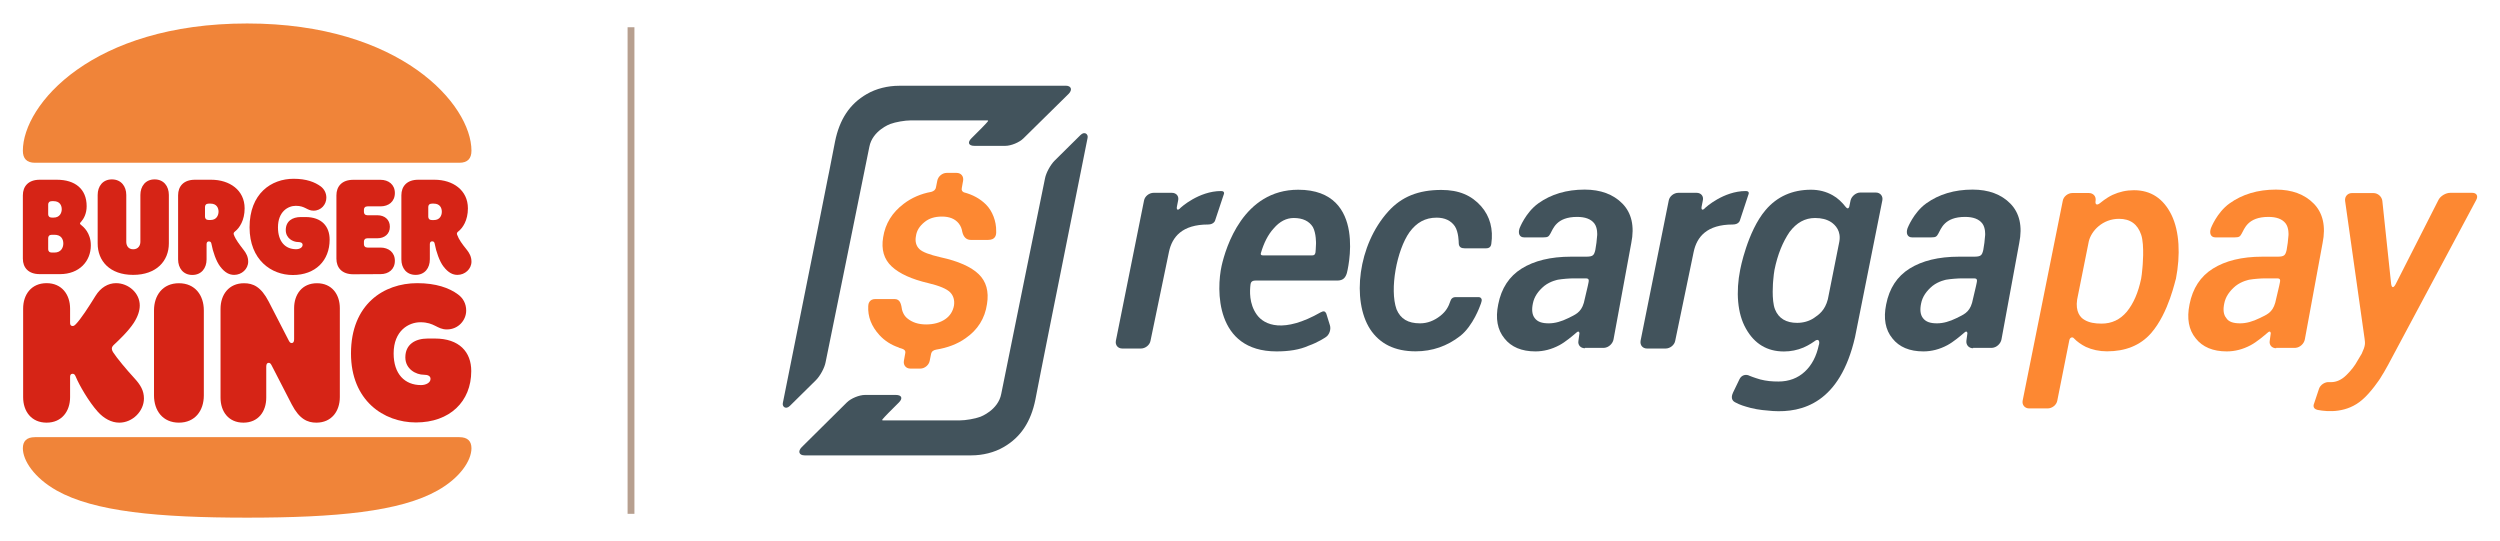 <?xml version="1.0" encoding="utf-8"?>
<!-- Generator: Adobe Illustrator 28.3.0, SVG Export Plug-In . SVG Version: 6.00 Build 0)  -->
<svg version="1.1" id="Layer_1" xmlns="http://www.w3.org/2000/svg" xmlns:xlink="http://www.w3.org/1999/xlink" x="0px" y="0px"
	 viewBox="0 0 365.25 79.06" style="enable-background:new 0 0 365.25 79.06;" xml:space="preserve">
<style type="text/css">
	.st0{fill:#42535C;}
	.st1{fill:#FD8832;}
	.st2{fill:none;stroke:#B79F8F;stroke-miterlimit:10;}
	.st3{fill:#F08439;}
	.st4{fill:#D62416;}
</style>
<g>
	<g>
		<path class="st0" d="M176.5,32.8c-3.8,0-5.25,1.82-5.71,3.98l-2.7,13c-0.11,0.64-0.76,1.14-1.41,1.14h-2.7
			c-0.65,0-1.07-0.49-0.95-1.14l4.11-20.47c0.11-0.64,0.76-1.14,1.41-1.14h2.66c0.65,0,1.07,0.49,0.91,1.14l-0.15,0.76
			c-0.15,0.61,0.11,0.76,0.53,0.27c0,0,2.63-2.43,5.9-2.43c0.65,0,0.38,0.53,0.38,0.53l-1.26,3.79
			C177.53,32.23,177.34,32.8,176.5,32.8z"/>
		<path class="st0" d="M186.51,51.34c-9.02,0-8.79-9.1-8.03-12.51c0.61-2.69,3.16-11.11,11.19-11.11c10.31,0,7.11,12.17,7.11,12.17
			c-0.19,0.61-0.49,1.1-1.41,1.1h-11.95c-0.61,0-0.68,0.34-0.72,0.57c-0.11,0.91-0.23,2.8,0.91,4.4c1.1,1.55,3.92,2.77,9.36-0.34
			c0.42-0.23,0.65-0.15,0.8,0.19c0.08,0.23,0.53,1.71,0.53,1.71c0.19,0.61-0.08,1.4-0.61,1.74c0,0-1.1,0.76-2.51,1.25
			C189.86,51.11,188.26,51.34,186.51,51.34z M189.02,31.85c-1.07,0-2.05,0.49-2.93,1.52c-0.84,0.91-1.45,2.16-1.86,3.56
			c-0.04,0.11-0.11,0.38,0.27,0.38c0.34,0,7.23,0,7.23,0c0.38,0,0.42-0.27,0.46-0.42c0.04-0.15,0.04-0.64,0.08-1.29
			c0,0,0.04-1.52-0.46-2.43C191.27,32.31,190.35,31.85,189.02,31.85z"/>
		<path class="st0" d="M207.47,47.24c1.07,0,2.05-0.38,2.97-1.1c0.8-0.64,1.18-1.29,1.48-2.2c0.19-0.57,0.72-0.53,0.72-0.53
			s3.2,0,3.39,0c0.34,0,0.53,0.3,0.42,0.64c-0.04,0.19-0.11,0.38-0.19,0.57c0,0-1.03,2.99-2.93,4.47c-1.9,1.48-4.07,2.24-6.51,2.24
			c-3.04,0-5.25-1.1-6.66-3.26c-2.66-4.17-1.79-12.24,2.66-17.17c1.94-2.16,4.41-3.15,7.76-3.15c2.59,0,4.41,0.8,5.82,2.39
			c1.29,1.48,1.79,3.34,1.48,5.5c-0.04,0.19-0.11,0.64-0.76,0.64h-3.12c-0.49,0-0.88-0.15-0.88-0.8c0,0,0-1.59-0.57-2.43
			c-0.57-0.83-1.48-1.25-2.66-1.25c-1.67,0-2.93,0.72-3.96,2.12c-1.86,2.62-2.93,8.34-1.9,11.26
			C204.62,46.6,205.72,47.24,207.47,47.24z"/>
		<path class="st0" d="M231.56,50.88c-0.65,0-1.07-0.49-0.95-1.1l0.15-1.1c0,0-0.04-0.45-0.42-0.11c-0.57,0.49-1.64,1.4-2.51,1.86
			c-1.14,0.61-2.32,0.91-3.5,0.91c-2.02,0-3.54-0.64-4.53-1.9c-1.03-1.25-1.33-2.92-0.91-4.97c0.46-2.35,1.6-4.09,3.42-5.23
			c1.83-1.14,4.22-1.74,7.23-1.74h2.17c1.03,0,1.18-0.19,1.37-0.99c0.11-0.53,0.23-1.52,0.27-2.16c0,0,0.08-1.06-0.42-1.71
			c-0.5-0.64-1.33-0.95-2.51-0.95c-3.04,0-3.5,1.74-3.92,2.46c-0.23,0.42-0.38,0.53-0.99,0.53c-0.42,0-0.11,0-2.85,0
			c-0.65,0-0.91-0.57-0.65-1.33c0,0,0.88-2.31,2.74-3.64c1.86-1.33,4.11-2.01,6.77-2.01c2.32,0,4.18,0.68,5.52,2.05
			c1.33,1.36,1.79,3.3,1.29,5.76l-2.59,14.06c-0.11,0.64-0.72,1.21-1.37,1.25h-2.81V50.88z M226.27,47.24
			c0.91,0,1.86-0.27,2.85-0.76c0.95-0.49,1.86-0.76,2.28-2.24l0.57-2.43c0.15-0.76,0.34-1.14-0.3-1.14h-1.71
			c-0.65,0-1.67,0.08-2.32,0.19c0,0-1.1,0.19-2.02,0.91c-0.91,0.76-1.48,1.59-1.67,2.58c-0.19,0.91-0.11,1.63,0.27,2.12
			C224.63,47.02,225.28,47.24,226.27,47.24z"/>
		<path class="st0" d="M257.96,30.68c1.67-1.97,3.92-2.96,6.62-2.96c1.18,0,2.21,0.27,3.16,0.8c0.76,0.42,1.37,1.02,1.94,1.74
			c0.38,0.45,0.5-0.08,0.5-0.08l0.19-0.91c0.15-0.61,0.8-1.14,1.41-1.14h2.28c0.65,0,1.07,0.53,0.95,1.14l-3.99,19.98
			c-2.21,9.63-7.69,11.07-12.02,10.8c-0.95-0.08-2.05-0.15-3.23-0.45c-0.99-0.27-1.52-0.42-2.28-0.83c-0.15-0.08-0.76-0.42-0.3-1.4
			c0.27-0.53,0.95-1.97,0.95-1.97c0.27-0.57,0.91-0.8,1.48-0.49c0,0,0.65,0.27,1.56,0.53c0.91,0.23,1.67,0.3,2.66,0.3
			c1.52,0,2.82-0.49,3.84-1.44c1.03-0.95,1.71-2.27,2.05-3.9l0.04-0.11c0.11-0.61-0.19-0.83-0.69-0.42c0,0-0.72,0.53-1.6,0.91
			c-0.91,0.38-1.86,0.57-2.85,0.57c-2.43,0-4.3-1.1-5.55-3.34c-1.26-2.2-1.48-5.38-0.84-8.6C254.23,39.44,255.29,33.79,257.96,30.68
			z M259.25,39.44c-0.04,0.23-0.15,0.95-0.19,1.59c0,0-0.27,2.84,0.27,4.17c0.53,1.33,1.64,1.97,3.23,1.97
			c0.87,0,1.75-0.23,2.47-0.72c0.72-0.49,1.6-1.1,2.02-2.73l1.67-8.38c0.3-1.59-0.57-2.46-1.18-2.88c-0.65-0.42-1.41-0.61-2.36-0.61
			c-1.48,0-2.7,0.68-3.73,2.05C260.47,35.34,259.71,37.16,259.25,39.44z"/>
		<path class="st1" d="M314.27,48.68c-1.6,1.82-3.8,2.65-6.43,2.65c-1.14,0-2.17-0.23-3.08-0.64c-0.68-0.34-1.29-0.76-1.79-1.29
			c-0.15-0.19-0.57-0.15-0.65,0.34c-0.11,0.49-1.75,8.79-1.75,8.79c-0.11,0.64-0.76,1.14-1.41,1.14h-2.7
			c-0.65,0-1.07-0.53-0.95-1.14l5.86-29.19c0.11-0.64,0.76-1.14,1.41-1.14h2.4c0.65,0,1.07,0.49,0.99,1.1
			c-0.11,0.61,0.19,0.76,0.69,0.34c0,0,0.84-0.72,1.79-1.17c0.99-0.45,2.02-0.68,3.12-0.68c2.47,0,4.3,1.21,5.48,3.6
			c1.18,2.43,1.33,5.84,0.65,9.36C317.84,40.72,316.89,45.69,314.27,48.68z M312.82,40.72c0.04-0.23,0.15-0.95,0.19-1.59
			c0,0,0.34-3.3-0.19-4.85c-0.53-1.55-1.6-2.31-3.23-2.31c-2.4,0-4.03,1.74-4.41,3.26l-1.71,8.53c-0.27,1.78,0.46,2.65,1.1,2.99
			c0.65,0.38,1.45,0.53,2.47,0.53c1.48,0,2.7-0.57,3.69-1.74C311.72,44.32,312.4,42.73,312.82,40.72z"/>
		<path class="st1" d="M349.34,41.44c0.08,0.64,0.34,0.68,0.65,0.11l6.28-12.36c0.3-0.57,1.07-1.02,1.71-1.02h3.2
			c0.65,0,0.91,0.45,0.61,1.02l-12.9,24.14c-0.3,0.57-0.84,1.48-1.18,2.01c0,0-1.29,1.97-2.59,3.07c-2.21,1.93-4.95,1.78-6.51,1.48
			c-0.88-0.19-0.53-0.91-0.53-0.91l0.72-2.16c0.19-0.61,0.91-1.06,1.52-0.99c0,0,0.08,0,0.27,0c0.76,0,1.52-0.34,2.21-1.02
			c0.69-0.68,1.26-1.4,1.64-2.12l0.61-1.02c0.57-1.21,0.5-1.52,0.42-2.16l-2.85-20.16c-0.08-0.64,0.38-1.14,0.99-1.14h3.16
			c0.65,0,1.22,0.53,1.29,1.14L349.34,41.44z"/>
		<path class="st0" d="M253.16,32.8c-3.8,0-5.25,1.82-5.71,3.98l-2.7,13c-0.11,0.64-0.76,1.14-1.41,1.14h-2.7
			c-0.65,0-1.06-0.49-0.95-1.14l4.11-20.47c0.11-0.64,0.76-1.14,1.41-1.14h2.66c0.65,0,1.07,0.49,0.91,1.14l-0.15,0.76
			c-0.15,0.61,0.11,0.76,0.53,0.27c0,0,2.63-2.43,5.9-2.43c0.65,0,0.38,0.53,0.38,0.53l-1.25,3.79
			C254.19,32.23,254.04,32.8,253.16,32.8z"/>
		<path class="st0" d="M288.28,50.88c-0.65,0-1.06-0.49-0.99-1.1l0.15-1.1c0,0-0.04-0.45-0.42-0.11c-0.57,0.49-1.64,1.4-2.51,1.86
			c-1.14,0.61-2.32,0.91-3.5,0.91c-2.02,0-3.54-0.64-4.53-1.9c-1.03-1.25-1.33-2.92-0.91-4.97c0.46-2.35,1.6-4.09,3.42-5.23
			c1.83-1.14,4.22-1.74,7.23-1.74h2.17c1.03,0,1.18-0.19,1.37-0.99c0.11-0.53,0.23-1.52,0.27-2.16c0,0,0.08-1.06-0.42-1.71
			c-0.5-0.64-1.33-0.95-2.51-0.95c-3.04,0-3.5,1.74-3.92,2.46c-0.23,0.42-0.38,0.53-0.99,0.53c-0.42,0-0.11,0-2.85,0
			c-0.65,0-0.91-0.57-0.65-1.33c0,0,0.88-2.31,2.74-3.64c1.86-1.33,4.11-2.01,6.77-2.01c2.32,0,4.18,0.68,5.52,2.05
			c1.33,1.36,1.79,3.3,1.29,5.76l-2.59,14.06c-0.11,0.64-0.72,1.21-1.37,1.25h-2.78V50.88z M282.99,47.24
			c0.91,0,1.86-0.27,2.85-0.76c0.95-0.49,1.86-0.76,2.28-2.24l0.57-2.43c0.15-0.76,0.34-1.14-0.3-1.14h-1.71
			c-0.65,0-1.67,0.08-2.32,0.19c0,0-1.1,0.19-2.02,0.91c-0.91,0.76-1.48,1.59-1.67,2.58c-0.19,0.91-0.11,1.63,0.27,2.12
			C281.36,47.02,282,47.24,282.99,47.24z"/>
		<path class="st1" d="M332.56,50.88c-0.65,0-1.07-0.49-0.95-1.1l0.15-1.1c0,0-0.04-0.45-0.42-0.11c-0.57,0.49-1.64,1.4-2.51,1.86
			c-1.14,0.61-2.32,0.91-3.5,0.91c-2.02,0-3.54-0.64-4.53-1.9c-1.03-1.25-1.33-2.92-0.91-4.97c0.46-2.35,1.6-4.09,3.42-5.23
			c1.83-1.14,4.22-1.74,7.23-1.74h2.17c1.03,0,1.18-0.19,1.37-0.99c0.11-0.53,0.23-1.52,0.27-2.16c0,0,0.08-1.06-0.42-1.71
			c-0.49-0.64-1.33-0.95-2.51-0.95c-3.04,0-3.5,1.74-3.92,2.46c-0.23,0.42-0.38,0.53-0.99,0.53c-0.42,0-0.11,0-2.85,0
			c-0.65,0-0.91-0.57-0.65-1.33c0,0,0.87-2.31,2.74-3.64c1.86-1.33,4.11-2.01,6.77-2.01c2.32,0,4.18,0.68,5.52,2.05
			c1.33,1.36,1.79,3.3,1.29,5.76l-2.59,14.06c-0.11,0.64-0.72,1.21-1.37,1.25h-2.82V50.88z M327.28,47.24
			c0.91,0,1.86-0.27,2.85-0.76c0.99-0.49,1.86-0.76,2.28-2.24l0.57-2.43c0.15-0.76,0.34-1.14-0.3-1.14h-1.71
			c-0.65,0-1.67,0.08-2.32,0.19c0,0-1.1,0.19-2.02,0.91c-0.91,0.76-1.48,1.59-1.67,2.58c-0.19,0.91-0.11,1.63,0.3,2.12
			C325.6,47.02,326.29,47.24,327.28,47.24z"/>
		<path class="st1" d="M144.05,29.88c-0.88-0.87-1.94-1.44-3.23-1.78c-0.23-0.11-0.38-0.3-0.3-0.64l0.19-1.06
			c0.11-0.64-0.3-1.14-0.95-1.14h-1.45c-0.65,0-1.26,0.53-1.37,1.14l-0.19,0.95c-0.08,0.42-0.34,0.57-0.68,0.68
			c-1.52,0.27-2.89,0.87-4.03,1.74c-1.71,1.29-2.7,2.92-3.01,4.89c-0.3,1.78,0.11,3.22,1.26,4.28c1.14,1.06,2.93,1.86,5.36,2.43
			c1.6,0.38,2.66,0.83,3.16,1.33c0.49,0.49,0.68,1.17,0.57,1.93c-0.15,0.83-0.57,1.52-1.29,2.01c-0.72,0.49-1.67,0.76-2.78,0.76
			c-1.14,0-2.05-0.3-2.78-0.91c-0.49-0.42-0.76-1.02-0.84-1.78c-0.08-0.27-0.19-1.02-0.99-1.02c-0.84,0-1.94,0-2.82,0
			c-0.88,0-1.03,0.72-1.03,1.02c-0.08,1.55,0.46,2.96,1.64,4.25c0.76,0.83,1.71,1.44,2.85,1.82h-0.08c0.61,0.19,1.14,0.27,0.99,0.87
			l-0.19,1.06c-0.11,0.64,0.3,1.14,0.95,1.14h1.45c0.65,0,1.26-0.53,1.37-1.14l0.19-0.95c0.08-0.45,0.38-0.61,0.76-0.68
			c1.64-0.27,3.08-0.8,4.3-1.67c1.75-1.21,2.82-2.88,3.12-5c0.3-1.82-0.11-3.3-1.22-4.36c-1.1-1.06-2.97-1.9-5.55-2.46
			c-1.64-0.38-2.66-0.76-3.12-1.21c-0.46-0.45-0.65-1.1-0.49-1.9c0.11-0.8,0.53-1.44,1.22-2.01c0.68-0.57,1.52-0.83,2.59-0.83
			c1.1,0,1.9,0.34,2.43,0.99c0.34,0.42,0.46,0.83,0.53,1.25c0.19,0.83,0.68,1.17,1.22,1.17h2.55c1.03,0,1.22-0.64,1.18-1.29
			C145.57,32.35,145,30.83,144.05,29.88z"/>
		<path class="st0" d="M157.86,19.73c0.61-0.61,1.18-0.11,1.03,0.45l-4.49,22.44c-0.15,0.83-0.46,2.2-0.61,3.03
			c0,0-0.72,3.59-1.47,7.38l-0.1,0.51l-0.07,0.34c-0.31,1.59-0.62,3.17-0.88,4.5c-0.65,3.22-2.13,5.5-4.64,6.94
			c-1.37,0.8-3.08,1.21-4.72,1.21h-24.35c-0.84,0-1.03-0.61-0.42-1.21l6.58-6.52c0.61-0.61,1.83-1.1,2.66-1.1h4.49
			c0.88,0,1.07,0.49,0.46,1.1l-1.52,1.52c-0.99,1.03-1.06,1.09-0.79,1.1l0.04,0h0.02h11.15c0.84,0,2.21-0.23,3.01-0.53
			c0,0,2.59-0.95,3.04-3.34c0.61-3.11,6.39-31.46,6.39-31.46c0.15-0.83,0.8-2.01,1.41-2.62L157.86,19.73z M155.69,12.52
			c0.84,0,1.03,0.61,0.42,1.21l-6.58,6.48c-0.61,0.61-1.83,1.1-2.66,1.1h-4.49c-0.88,0-1.07-0.49-0.46-1.1l1.52-1.52
			c0.99-1.03,1.06-1.09,0.79-1.1l-0.04,0l-0.02,0h-11.11c-0.84,0-2.21,0.23-3.01,0.53c0,0-2.59,0.95-3.04,3.34
			c-0.61,3.11-6.39,31.46-6.39,31.46c-0.15,0.83-0.8,2.01-1.41,2.62l-3.8,3.75c-0.61,0.61-1.18,0.11-1.03-0.45l4.49-22.4
			c0.15-0.83,0.46-2.2,0.61-3.03c0,0,0.74-3.7,1.5-7.55l0.07-0.34l0.07-0.34l0.1-0.51c0.28-1.42,0.55-2.8,0.78-3.99
			c0.65-3.22,2.13-5.5,4.64-6.94c1.37-0.8,3.08-1.21,4.72-1.21H155.69z"/>
	</g>
	<line class="st2" x1="92.19" y1="3.98" x2="92.19" y2="75.07"/>
	<g>
		<path class="st3" d="M63.93,71.66c-5.47,3.09-14.85,3.97-27.83,3.97s-22.36-0.88-27.83-3.97C5,69.81,3.34,67.29,3.34,65.49
			c0-1.03,0.55-1.62,1.77-1.62h62c1.22,0,1.77,0.59,1.77,1.62C68.88,67.29,67.22,69.81,63.93,71.66z M67.11,23.78h-62
			c-1.22,0-1.77-0.63-1.77-1.76c0-6.72,10.12-18.59,32.77-18.59c22.44,0,32.77,11.87,32.77,18.59
			C68.88,23.15,68.33,23.78,67.11,23.78z"/>
		<path class="st4" d="M63.54,49.46H62.5c-1.85,0-3.28,0.86-3.28,2.75c0,1.72,1.56,2.54,2.71,2.54c0.57,0,0.97,0.17,0.97,0.61
			c0,0.55-0.67,0.9-1.39,0.9c-2.38,0-4-1.62-4-4.62c0-3.34,2.21-4.56,3.91-4.56c2.08,0,2.42,1.05,3.87,1.05
			c1.68,0,2.82-1.36,2.82-2.75c0-1.03-0.46-1.83-1.2-2.37c-1.28-0.95-3.22-1.64-5.95-1.64c-4.9,0-9.68,3.09-9.68,10.27
			c0,6.87,4.77,10.08,9.49,10.08c4.94,0,8.08-3.05,8.08-7.5C68.86,51.42,67.09,49.46,63.54,49.46z"/>
		<path class="st4" d="M46.31,41.38c-2.17,0-3.34,1.62-3.34,3.65v4.54c0,0.38-0.13,0.55-0.36,0.55c-0.17,0-0.29-0.1-0.44-0.4
			l-2.92-5.67c-1.12-2.16-2.27-2.67-3.6-2.67c-2.21,0-3.43,1.66-3.43,3.74V58.1c0,2.04,1.18,3.65,3.34,3.65
			c2.17,0,3.34-1.62,3.34-3.65v-4.54c0-0.38,0.13-0.55,0.36-0.55c0.17,0,0.29,0.1,0.44,0.4l2.92,5.67c1.12,2.16,2.31,2.67,3.6,2.67
			c2.21,0,3.43-1.66,3.43-3.74V45.03C49.65,43,48.48,41.38,46.31,41.38z"/>
		<path class="st4" d="M26.14,41.38c-2.36,0-3.64,1.76-3.64,3.97v12.43c0,2.21,1.28,3.97,3.64,3.97c2.36,0,3.64-1.76,3.64-3.97
			V45.35C29.78,43.14,28.5,41.38,26.14,41.38z"/>
		<path class="st4" d="M16.55,51.5c-0.19-0.29-0.21-0.48-0.21-0.57c0-0.23,0.13-0.4,0.38-0.63c0.59-0.55,2.04-1.91,2.84-3.15
			c0.61-0.95,0.86-1.81,0.86-2.52c0-1.83-1.66-3.26-3.47-3.26c-1.16,0-2.25,0.65-2.99,1.85c-0.99,1.6-2.17,3.44-2.92,4.18
			c-0.19,0.19-0.29,0.23-0.44,0.23c-0.25,0-0.36-0.17-0.36-0.44v-2.1c0-2.06-1.22-3.72-3.43-3.72c-2.23,0-3.43,1.66-3.43,3.72v12.94
			c0,2.06,1.2,3.72,3.43,3.72c2.21,0,3.43-1.66,3.43-3.72v-2.98c0-0.25,0.1-0.44,0.36-0.44c0.34,0,0.42,0.34,0.5,0.5
			c0.48,1.16,1.89,3.61,3.2,5.06c0.88,0.97,1.98,1.58,3.13,1.58c1.96,0,3.6-1.7,3.6-3.53c0-1.13-0.48-1.97-1.41-2.98
			C18.44,53.96,17.05,52.28,16.55,51.5z"/>
		<path class="st4" d="M60.72,40.16c1.35,0,2.08-1.01,2.08-2.27v-2.23c0-0.27,0.13-0.4,0.34-0.4c0.25,0,0.34,0.15,0.38,0.4
			c0.19,1.07,0.69,2.52,1.26,3.26c0.72,0.95,1.39,1.24,2.06,1.24c1.09,0,2.04-0.86,2.04-1.93c0-0.71-0.29-1.24-0.67-1.72
			c-0.72-0.9-1.16-1.49-1.43-2.23c-0.06-0.17-0.02-0.32,0.17-0.46c0.65-0.5,1.41-1.62,1.41-3.38c0-2.67-2.21-4.18-4.88-4.18H61.1
			c-1.66,0-2.46,0.97-2.46,2.27v9.37C58.64,39.15,59.37,40.16,60.72,40.16z M62.57,30.23c0-0.27,0.17-0.48,0.53-0.48h0.29
			c0.88,0,1.16,0.63,1.16,1.18c0,0.53-0.27,1.22-1.16,1.22h-0.29c-0.36,0-0.53-0.21-0.53-0.48V30.23z"/>
		<path class="st4" d="M55.59,40.05c1.18,0,2.1-0.69,2.1-1.95c0-1.24-0.93-1.93-2.1-1.93h-1.89c-0.36,0-0.53-0.21-0.53-0.48v-0.4
			c0-0.27,0.17-0.48,0.53-0.48h1.45c1.01,0,1.81-0.61,1.81-1.68c0-1.07-0.8-1.68-1.81-1.68h-1.45c-0.36,0-0.53-0.21-0.53-0.48v-0.34
			c0-0.27,0.17-0.48,0.53-0.48h1.89c1.18,0,2.1-0.69,2.1-1.95c0-1.24-0.93-1.93-2.1-1.93h-3.98c-1.66,0-2.46,0.97-2.46,2.27v9.26
			c0,1.3,0.8,2.27,2.46,2.27L55.59,40.05L55.59,40.05z"/>
		<path class="st4" d="M42.78,40.18c3.3,0,5.38-2.1,5.38-5.17c0-1.95-1.18-3.3-3.53-3.3h-0.67c-1.24,0-2.21,0.59-2.21,1.91
			c0,1.18,1.03,1.74,1.81,1.74c0.4,0,0.65,0.13,0.65,0.42c0,0.38-0.44,0.63-0.95,0.63c-1.58,0-2.65-1.11-2.65-3.19
			c0-2.31,1.47-3.15,2.61-3.15c1.39,0,1.62,0.71,2.59,0.71c1.12,0,1.87-0.92,1.87-1.89c0-0.71-0.32-1.26-0.8-1.64
			c-0.88-0.65-2.12-1.13-3.98-1.13c-3.26,0-6.44,2.14-6.44,7.1C36.47,37.98,39.64,40.18,42.78,40.18z"/>
		<path class="st4" d="M34.22,40.16c1.09,0,2.04-0.86,2.04-1.93c0-0.71-0.29-1.24-0.67-1.72c-0.61-0.8-1.16-1.49-1.43-2.23
			c-0.06-0.17-0.02-0.32,0.17-0.46c0.65-0.5,1.41-1.62,1.41-3.38c0-2.67-2.21-4.18-4.88-4.18h-2.38c-1.66,0-2.46,0.97-2.46,2.27
			v9.37c0,1.26,0.74,2.27,2.08,2.27s2.08-1.01,2.08-2.27v-2.23c0-0.27,0.13-0.4,0.34-0.4c0.25,0,0.34,0.15,0.38,0.4
			c0.19,1.07,0.69,2.52,1.26,3.26C32.87,39.87,33.54,40.16,34.22,40.16z M30.77,32.14h-0.29c-0.36,0-0.53-0.21-0.53-0.48v-1.43
			c0-0.27,0.17-0.48,0.53-0.48h0.29c0.88,0,1.16,0.63,1.16,1.18C31.92,31.44,31.65,32.14,30.77,32.14z"/>
		<path class="st4" d="M19.45,40.16c3.41,0,5.22-2.04,5.22-4.6v-7.08c0-1.26-0.74-2.27-2.08-2.27s-2.08,1.01-2.08,2.27v6.85
			c0,0.5-0.29,1.09-1.05,1.09c-0.76,0-1.01-0.59-1.01-1.09v-6.85c0-1.26-0.76-2.27-2.1-2.27s-2.08,1.01-2.08,2.27v7.08
			C14.26,38.12,16.04,40.16,19.45,40.16z"/>
		<path class="st4" d="M5.8,40.05h2.97c2.8,0,4.5-1.87,4.5-4.2c0-1.87-1.12-2.73-1.37-2.94c-0.1-0.08-0.21-0.17-0.21-0.25
			c0-0.1,0.06-0.15,0.17-0.27c0.4-0.46,0.8-1.2,0.8-2.27c0-2.52-1.7-3.86-4.35-3.86H5.8c-1.66,0-2.46,0.97-2.46,2.27v9.26
			C3.34,39.09,4.14,40.05,5.8,40.05z M7.04,29.87c0-0.27,0.17-0.48,0.53-0.48h0.27c0.9,0,1.18,0.63,1.18,1.18
			c0,0.5-0.27,1.22-1.18,1.22H7.57c-0.36,0-0.53-0.21-0.53-0.48V29.87z M7.04,34.78c0-0.27,0.17-0.48,0.53-0.48h0.38
			c1.01,0,1.3,0.67,1.3,1.28c0,0.55-0.29,1.32-1.3,1.32H7.57c-0.36,0-0.53-0.21-0.53-0.48V34.78z"/>
	</g>
</g>
</svg>
